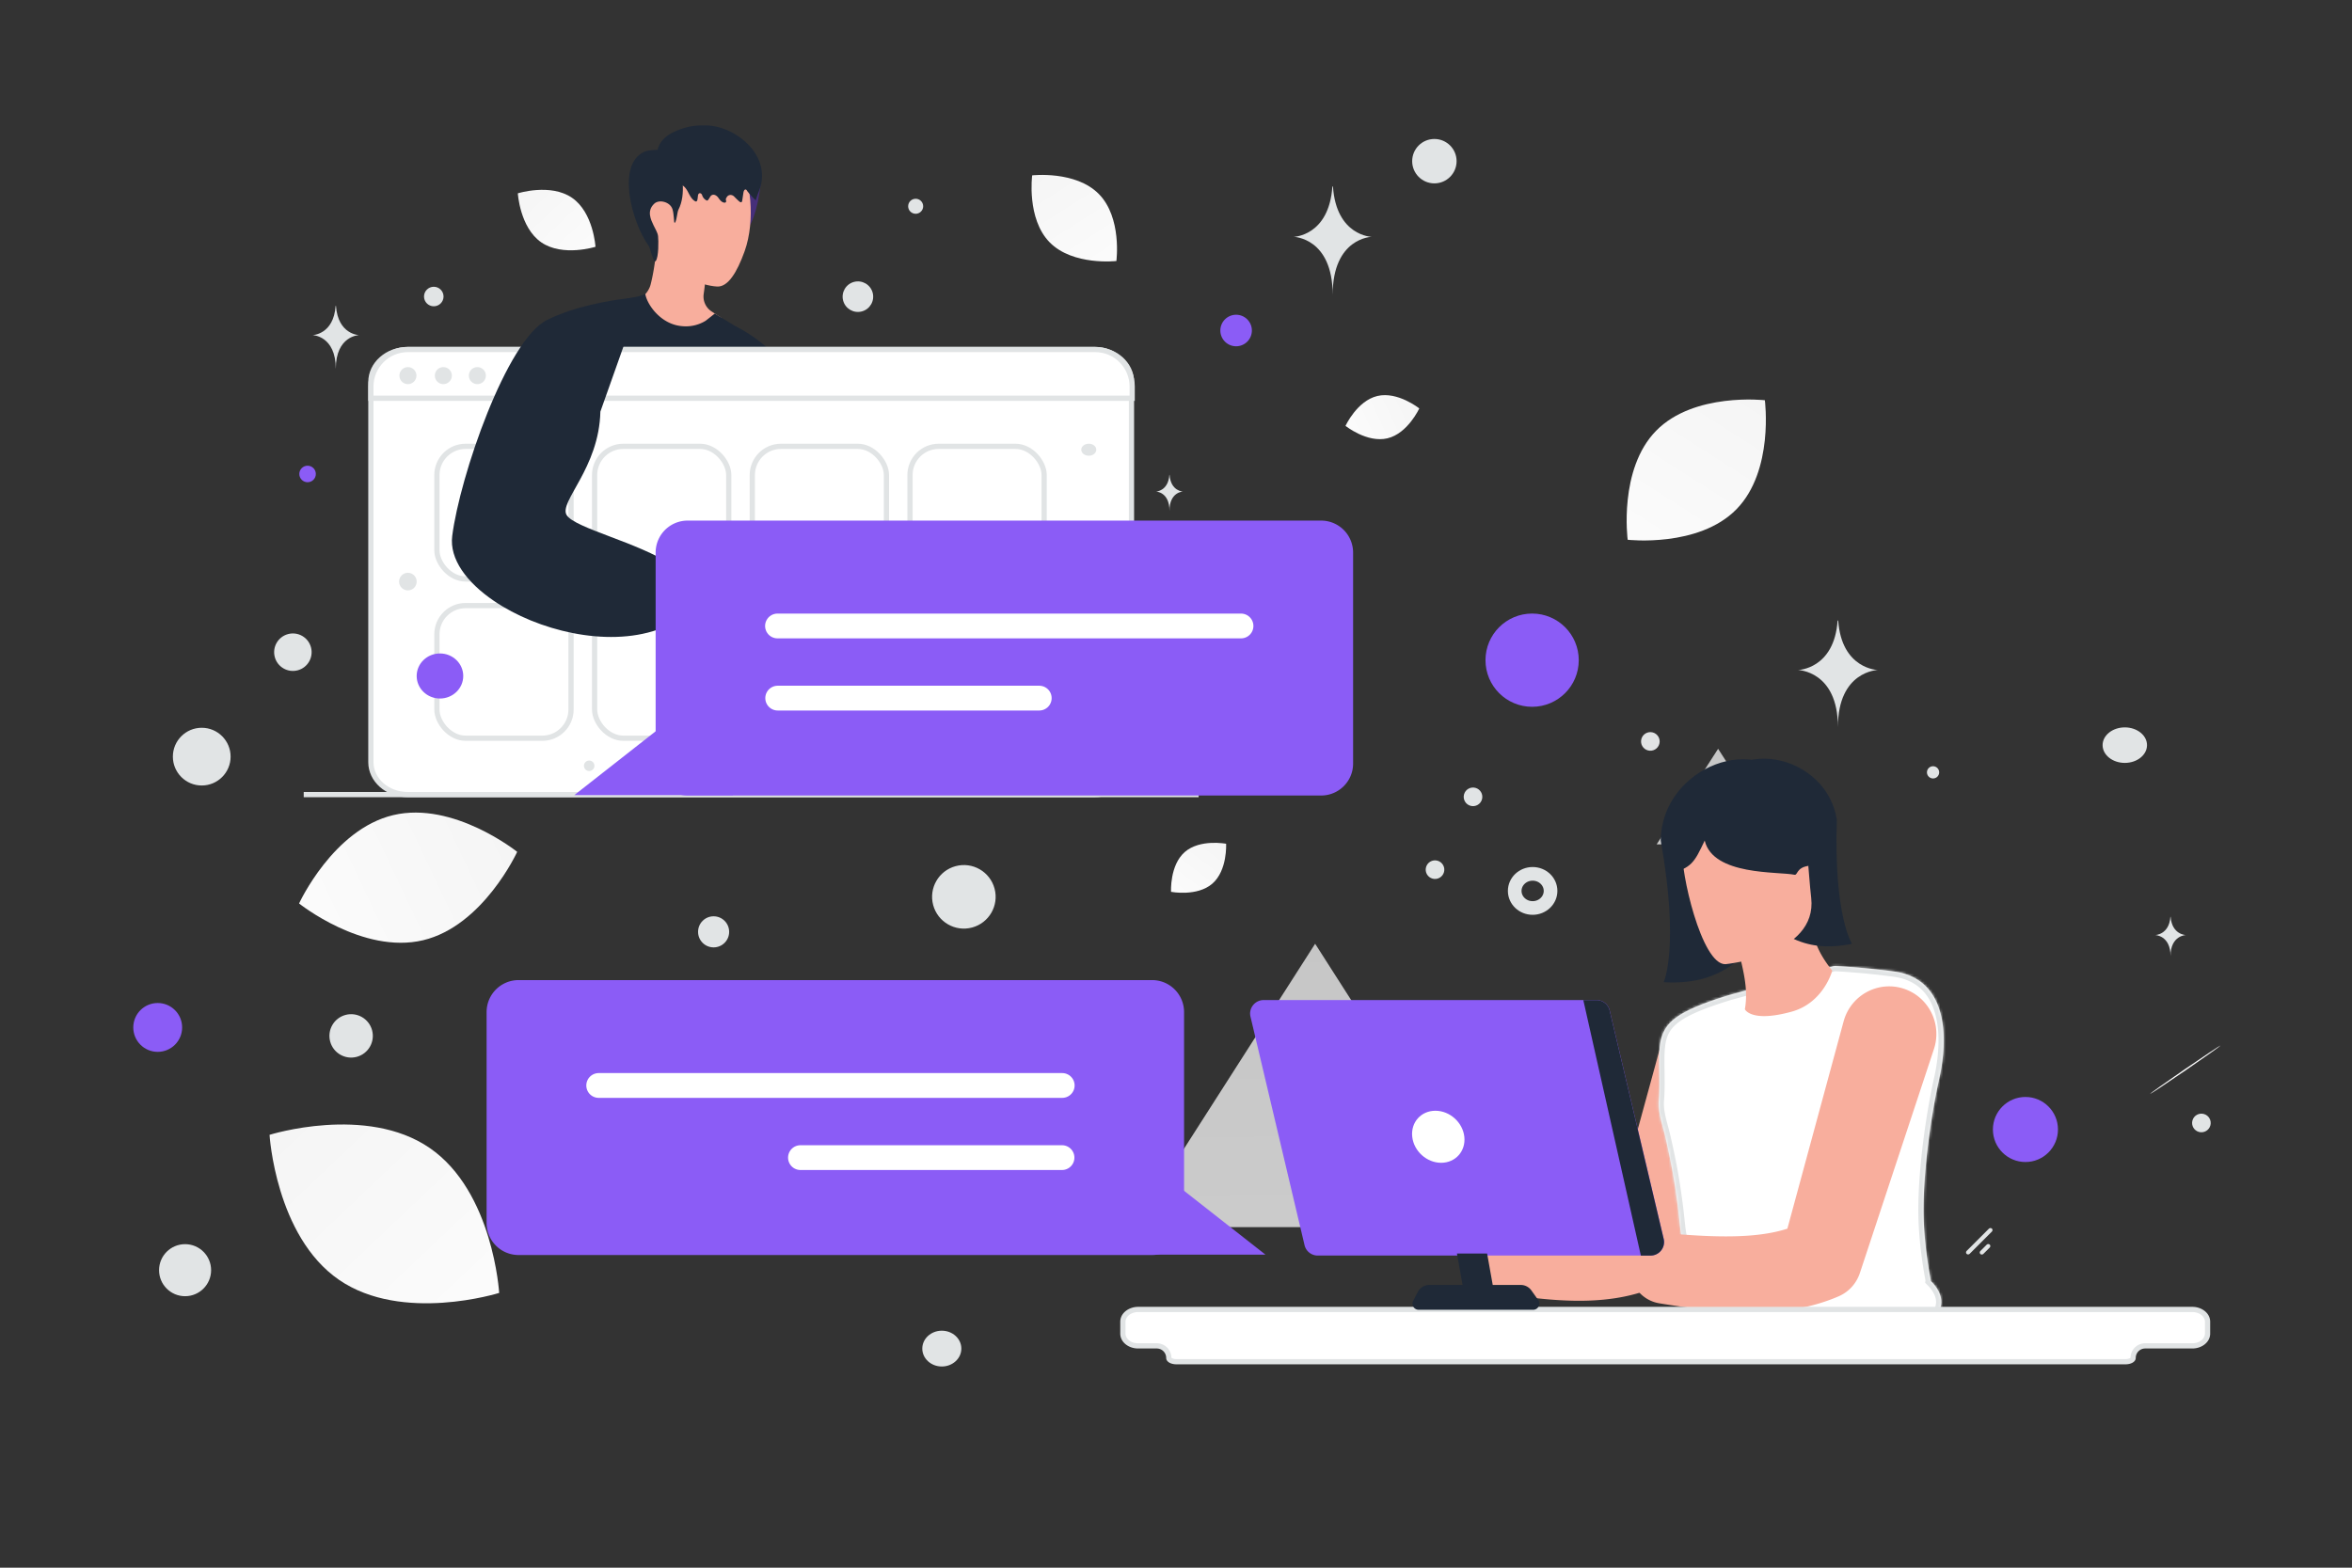 <?xml version="1.0" encoding="utf-8"?>
<svg width="900" height="600" viewBox="0 0 900 600" fill="none" xmlns="http://www.w3.org/2000/svg">
  <rect x="0" y="0" width="900" height="600" fill="#333333" stroke="none"/>
  <path d="M0 0h900v600H0z" style="paint-order: fill; fill: rgba(0, 0, 0, 0);"/>
  <path opacity=".76" fill-rule="evenodd" clip-rule="evenodd" d="m503.242 361.202 69.378 108.46H433.864l69.378-108.46z" fill="url(#a)"/>
  <path opacity=".76" fill-rule="evenodd" clip-rule="evenodd" d="m657.441 286.584 23.515 36.58h-47.03l23.515-36.58z" fill="url(#b)"/>
  <path d="M593.327 340.981c0 3.61-3.072 6.532-6.866 6.532-3.794 0-6.851-2.936-6.851-6.532 0-3.609 3.072-6.532 6.866-6.532 3.795 0 6.851 2.923 6.851 6.532z" stroke="#E1E4E5" stroke-width="5.225" stroke-miterlimit="10"/>
  <path d="M463.927 338.179c-5.816 5.081-15.82 3.154-15.82 3.154s-.569-10.166 5.252-15.244c5.816-5.082 15.815-3.159 15.815-3.159s.569 10.167-5.247 15.249z" fill="url(#c)"/>
  <circle cx="563.652" cy="304.972" r="3.562" transform="rotate(105 563.652 304.972)" fill="#E1E4E5"/>
  <circle cx="549.11" cy="332.845" r="3.562" transform="rotate(105 549.11 332.845)" fill="#E1E4E5"/>
  <circle cx="631.515" cy="283.765" r="3.562" transform="rotate(105 631.515 283.765)" fill="#E1E4E5"/>
  <circle cx="739.69" cy="295.6" r="2.341" transform="rotate(105 739.69 295.6)" fill="#E1E4E5"/>
  <circle cx="842.374" cy="429.792" r="3.562" transform="rotate(105 842.374 429.792)" fill="#E1E4E5"/>
  <rect x="751.972" y="479.338" width="13.685" height="1.594" rx=".797" transform="rotate(-45 751.972 479.338)" fill="#E1E4E5"/>
  <rect x="757.219" y="479.375" width="5.081" height="1.594" rx=".797" transform="rotate(-45 757.219 479.375)" fill="#E1E4E5"/>
  <path d="M822.723 418.68c-.082-.118 5.881-4.366 13.325-9.471 7.44-5.114 13.547-9.161 13.629-9.043.082.118-5.884 4.357-13.325 9.471-7.45 5.117-13.547 9.161-13.629 9.043z" fill="#fff"/>
  <path d="M830.517 350.901h.085c.506 6.87 5.838 6.976 5.838 6.976s-5.879.11-5.879 8.048c0-7.938-5.879-8.048-5.879-8.048s5.329-.106 5.835-6.976z" fill="#E1E4E5"/>
  <path d="m635.686 399.36-20.88 76.334 7.449-8.574c-2.755 1.467-5.95 2.592-9.487 3.391-3.537.798-7.384 1.255-11.41 1.467-4.026.211-8.215.179-12.519 0-4.287-.18-8.671-.506-13.121-.881h-.017c-6.569-.554-12.339 4.304-12.91 10.873-.537 6.259 3.912 11.801 10.009 12.795 4.596.734 9.258 1.418 14.051 1.973 4.792.554 9.698.961 14.784 1.075 5.086.115 10.351-.081 15.795-.863 5.428-.783 11.068-2.201 16.577-4.581a12.982 12.982 0 0 0 7.172-7.791l.261-.799 25.054-75.079c2.82-8.444-1.744-17.555-10.188-20.375-8.443-2.82-17.555 1.744-20.375 10.187-.082.277-.18.587-.245.848z" fill="#F8AE9D"/>
  <path d="M682.092 504.22c.277 2.152 1.223 3.798 2.119 3.668.88-.114 1.386-1.956 1.108-4.091-.277-2.152-1.222-3.798-2.119-3.668-.896.114-1.385 1.956-1.108 4.091z" fill="#B55E63"/>
  <mask id="d" fill="#fff">
    <path fill-rule="evenodd" clip-rule="evenodd" d="M646.281 477.516a.22.22 0 0 0-.096-.182 22.52 22.52 0 0 1-.814-.597c-1.887-1.392-2.224-4.614-2.781-9.927-.185-1.767-.394-3.765-.693-6.004-1.165-8.741-2.034-14.038-4.597-25.44-.275-1.224-.607-2.456-.941-3.693-.926-3.437-1.864-6.914-1.624-10.393.099-1.193.165-2.385.198-3.594a84 84 0 0 0 .05-2.883v-.878a374.013 374.013 0 0 0-.041-4.181c-.136-10.06-.213-15.699 6.955-20.665 1.853-1.292 4.202-2.518 7.147-3.776 2.382-1.011 5.144-2.038 8.386-3.115 1.307-.43 2.713-.877 4.202-1.341l3.507-.961 36.23-10.037c.36-.099.734-.134 1.106-.117a214.597 214.597 0 0 1 5.55.36 281.38 281.38 0 0 1 12.745 1.23c1.207.138 2.457.304 3.722.472l.315.042c4.202.563 7.593 1.988 10.272 4.041 4.748 3.645 7.312 9.31 8.255 15.886.529 3.693.562 7.669.199 11.744a70.63 70.63 0 0 1-.613 4.853 67.685 67.685 0 0 1-.843 4.389 237.883 237.883 0 0 0-2.531 13.103l-.298 1.789c-.06.409-.125.822-.189 1.237-.076.491-.153.985-.224 1.479-1.986 13.218-2.961 26.056-2.763 35.083v.009l.05 1.615c.231 6.079.926 12.887 2.233 20.456.072.382.14.764.208 1.148.056.317.113.635.172.956.039.203.046.403.027.595 3.868 3.763 5.7 8.578 2.291 13.089-1.631 2.158-5.775 3.334-8.478 3.438l-63.047 2.428c-10.926.42-22.016-4.488-21.79-15.42.017-.826.061-1.686.137-2.583 0-.002.219-.227.651-.623-1.071-.364-1.898-1.337-1.898-2.564a201.881 201.881 0 0 0-.082-4.754c-.05-1.805-.116-3.395-.199-4.721a17.232 17.232 0 0 0-.066-.993z"/>
  </mask>
  <path fill-rule="evenodd" clip-rule="evenodd" d="M646.281 477.516a.22.22 0 0 0-.096-.182 22.52 22.52 0 0 1-.814-.597c-1.887-1.392-2.224-4.614-2.781-9.927-.185-1.767-.394-3.765-.693-6.004-1.165-8.741-2.034-14.038-4.597-25.44-.275-1.224-.607-2.456-.941-3.693-.926-3.437-1.864-6.914-1.624-10.393.099-1.193.165-2.385.198-3.594a84 84 0 0 0 .05-2.883v-.878a374.013 374.013 0 0 0-.041-4.181c-.136-10.06-.213-15.699 6.955-20.665 1.853-1.292 4.202-2.518 7.147-3.776 2.382-1.011 5.144-2.038 8.386-3.115 1.307-.43 2.713-.877 4.202-1.341l3.507-.961 36.23-10.037c.36-.099.734-.134 1.106-.117a214.597 214.597 0 0 1 5.55.36 281.38 281.38 0 0 1 12.745 1.23c1.207.138 2.457.304 3.722.472l.315.042c4.202.563 7.593 1.988 10.272 4.041 4.748 3.645 7.312 9.31 8.255 15.886.529 3.693.562 7.669.199 11.744a70.63 70.63 0 0 1-.613 4.853 67.685 67.685 0 0 1-.843 4.389 237.883 237.883 0 0 0-2.531 13.103l-.298 1.789c-.06.409-.125.822-.189 1.237-.076.491-.153.985-.224 1.479-1.986 13.218-2.961 26.056-2.763 35.083v.009l.05 1.615c.231 6.079.926 12.887 2.233 20.456.072.382.14.764.208 1.148.056.317.113.635.172.956.039.203.046.403.027.595 3.868 3.763 5.7 8.578 2.291 13.089-1.631 2.158-5.775 3.334-8.478 3.438l-63.047 2.428c-10.926.42-22.016-4.488-21.79-15.42.017-.826.061-1.686.137-2.583 0-.002.219-.227.651-.623-1.071-.364-1.898-1.337-1.898-2.564a201.881 201.881 0 0 0-.082-4.754c-.05-1.805-.116-3.395-.199-4.721a17.232 17.232 0 0 0-.066-.993z" fill="#fff"/>
  <path d="m646.185 477.334-1.139 1.644 1.139-1.644zm.096.182-1.989.209-.011-.105v-.104h2zm-.91-.779 1.188-1.609.014.01.014.011-1.216 1.588zm-2.781-9.927 1.989-.208-1.989.208zm-.693-6.004 1.983-.264-1.983.264zm-4.597-25.44-1.951.439 1.951-.439zm-.941-3.693 1.931-.521-1.931.521zm-1.624-10.393-1.996-.137.001-.015.002-.014 1.993.166zm.198-3.594-1.999-.055v-.014l1.999.069zm.05-3.761 2-.005v.005h-2zm-.041-4.181 2-.028-2 .028zm6.955-20.665 1.144 1.641-.005.003-1.139-1.644zm7.147-3.776-.787-1.839.006-.003.781 1.842zm8.386-3.115-.63-1.898.004-.001.626 1.899zm4.202-1.341-.595-1.91.033-.01.034-.009.528 1.929zm3.507-.961.534 1.927-.005.002-.529-1.929zm36.23-10.037.534 1.928-.534-1.928zm1.106-.117-.085 1.998h-.006l.091-1.998zm4.516.282.138-1.995h.009l.009.001-.156 1.994zm1.034.078-.15 1.995.15-1.995zm1.761.137-.16 1.994-.003-.001.163-1.993zm10.984 1.093-.226 1.987-.013-.001.239-1.986zm3.722.472.263-1.983-.263 1.983zm.315.042.263-1.983.002.001-.265 1.982zm10.272 4.041 1.217-1.587.001.001-1.218 1.586zm8.255 15.886 1.98-.284-1.98.284zm.199 11.744 1.992.178-.001.006-1.991-.184zm-.613 4.853-1.975-.314.002-.008 1.973.322zm-.843 4.389-1.952-.436.001-.006 1.951.442zm-2.531 13.103 1.973.326v.002l-1.973-.328zm-.298 1.789-1.978-.293.002-.018.003-.018 1.973.329zm-.189 1.237-1.976-.306 1.976.306zm-.224 1.479 1.979.288-.002.009-1.977-.297zm-2.763 35.083-1.999.061v-.017l1.999-.044zm0 .009 1.999-.06-1.999.06zm.05 1.615-1.999.076v-.014l1.999-.062zm2.233 20.456-1.965.374-.003-.017-.003-.016 1.971-.341zm.208 1.148-1.969.349 1.969-.349zm.172.956-1.965.372-.001-.007 1.966-.365zm.027.595-1.394 1.434-.692-.673.096-.96 1.99.199zm2.291 13.089 1.596 1.205-1.596-1.205zm-8.478 3.438-.077-1.999.077 1.999zm-63.047 2.428-.077-1.999.077 1.999zm-21.79-15.42-2-.041 2 .041zm.137-2.583h2v.085l-.007.084-1.993-.169zm.651-.623.643-1.894 3.199 1.088-2.492 2.281-1.35-1.475zm-1.898-2.564 2-.019v.019h-2zm-.082-4.754-1.999.068-.001-.013 2-.055zm-.199-4.721-1.996.125-.001-.015-.001-.015 1.998-.095zm.978-2.818c.588.408.956 1.084.956 1.825h-4c0 .595.296 1.136.765 1.462l2.279-3.287zm-.738-.542c.361.276.621.461.738.542l-2.279 3.287a24.163 24.163 0 0 1-.891-.653l2.432-3.176zm-2.008-8.547c.284 2.707.496 4.691.849 6.18.354 1.496.764 2.075 1.131 2.346l-2.375 3.218c-1.521-1.121-2.223-2.849-2.648-4.641-.427-1.797-.662-4.081-.935-6.687l3.978-.416zm-.699-6.06c.303 2.27.514 4.294.699 6.06l-3.978.416c-.185-1.768-.392-3.74-.686-5.947l3.965-.529zm-4.629-25.614c2.577 11.461 3.456 16.816 4.629 25.614l-3.965.529c-1.158-8.685-2.017-13.924-4.566-25.266l3.902-.877zm-.961-3.776c.332 1.23.675 2.503.961 3.776l-3.902.877a89.021 89.021 0 0 0-.921-3.611l3.862-1.042zm-1.56-9.735c-.213 3.087.616 6.234 1.56 9.735l-3.862 1.042c-.909-3.372-1.955-7.18-1.689-11.051l3.991.274zm.202-3.677a66.726 66.726 0 0 1-.204 3.706l-3.986-.332a62.62 62.62 0 0 0 .192-3.483l3.998.109zm.051-2.937c0 .984-.017 1.968-.051 2.951l-3.998-.137c.033-.938.049-1.876.049-2.814h4zm0-.215v.215h-4v-.215h4zm0-.663v.663h-4v-.663h4zm-.041-4.209c.018 1.315.037 2.717.041 4.204l-4 .011c-.004-1.463-.023-2.844-.041-4.16l4-.055zm6.094-18.993c-3.226 2.235-4.692 4.498-5.421 7.284-.776 2.969-.743 6.586-.673 11.709l-4 .055c-.067-4.936-.14-9.168.804-12.776.991-3.789 3.071-6.829 7.012-9.56l2.278 3.288zm6.794-3.582c-2.878 1.231-5.091 2.395-6.789 3.579l-2.288-3.281c2.008-1.4 4.493-2.688 7.504-3.975l1.573 3.677zm8.231-3.054c-3.206 1.064-5.916 2.072-8.236 3.057l-1.562-3.683c2.443-1.036 5.258-2.082 8.537-3.171l1.261 3.797zm4.166-1.331c-1.482.462-2.877.906-4.171 1.332l-1.252-3.799c1.321-.435 2.738-.886 4.233-1.352l1.19 3.819zm3.441-.941-3.507.961-1.057-3.858 3.507-.961 1.057 3.858zm36.235-10.038-36.23 10.036-1.068-3.854 36.23-10.037 1.068 3.855zm.481-.047a1.543 1.543 0 0 0-.481.047l-1.068-3.855a5.544 5.544 0 0 1 1.731-.188l-.182 3.996zm4.469.279a217.518 217.518 0 0 0-4.463-.279l.17-3.996c.808.034 2.422.136 4.569.285l-.276 3.99zm1.022.078-1.041-.079.313-3.988 1.027.078-.299 3.989zm1.748.135c-.606-.049-1.189-.093-1.748-.135l.299-3.989c.557.042 1.154.087 1.776.138l-.327 3.986zm10.908 1.086a278.13 278.13 0 0 0-10.905-1.085l.321-3.987c3.095.249 6.91.6 11.063 1.101l-.479 3.971zm3.698.469c-1.269-.169-2.5-.332-3.685-.468l.453-3.974c1.229.14 2.496.309 3.758.476l-.526 3.966zm.315.041a38.994 38.994 0 0 0-.315-.041l.526-3.966.315.042-.526 3.965zm9.319 3.647c-2.375-1.82-5.43-3.125-9.322-3.647l.531-3.964c4.512.604 8.239 2.148 11.224 4.436l-2.433 3.175zm7.491 14.581c-.897-6.255-3.294-11.359-7.492-14.582l2.435-3.173c5.297 4.065 8.028 10.291 9.017 17.188l-3.96.567zm.186 11.283c.354-3.955.317-7.772-.186-11.283l3.96-.567c.555 3.877.585 8.01.211 12.206l-3.985-.356zm-.593 4.709c.256-1.571.449-3.148.594-4.716l3.983.369a71.868 71.868 0 0 1-.63 4.991l-3.947-.644zm-.821 4.269c.321-1.413.594-2.844.819-4.261l3.951.628a70.302 70.302 0 0 1-.869 4.518l-3.901-.885zm-2.553 13.219a240.155 240.155 0 0 1 2.552-13.213l3.904.873a236.15 236.15 0 0 0-2.51 12.992l-3.946-.652zm-.298 1.786.298-1.789 3.946.657-.298 1.789-3.946-.657zm-.192 1.26c.064-.416.127-.823.187-1.224l3.957.585c-.062.418-.127.838-.192 1.252l-3.952-.613zm-.228 1.498c.074-.505.152-1.009.228-1.498l3.952.613c-.076.493-.151.977-.221 1.46l-3.959-.575zm-2.782 35.414c-.202-9.177.788-22.134 2.784-35.424l3.955.594c-1.974 13.147-2.936 25.864-2.74 34.742l-3.999.088zm0 .026v-.009l3.998-.121v.009l-3.998.121zm.05 1.616-.05-1.616 3.998-.121.05 1.612-3.998.125zm2.261 20.735c-1.321-7.651-2.026-14.547-2.261-20.721l3.997-.153c.228 5.984.913 12.704 2.206 20.193l-3.942.681zm.21 1.156c-.069-.386-.134-.756-.204-1.123l3.93-.747c.075.396.145.79.213 1.172l-3.939.698zm.175.972c-.062-.331-.119-.657-.175-.972l3.939-.698c.056.318.111.628.169.94l-3.933.73zm.003.031v-.008l-.002-.016 3.93-.744c.075.392.09.785.052 1.167l-3.98-.399zm3.385-1.234c2.102 2.045 3.798 4.512 4.428 7.248.65 2.821.121 5.757-1.936 8.479l-3.192-2.411c1.352-1.789 1.611-3.516 1.23-5.171-.4-1.74-1.554-3.561-3.319-5.278l2.789-2.867zm2.492 15.727c-1.158 1.532-3.029 2.535-4.746 3.162-1.767.646-3.684 1.009-5.251 1.069l-.154-3.997c1.136-.044 2.643-.321 4.031-.829 1.439-.525 2.455-1.19 2.928-1.816l3.192 2.411zm-9.997 4.231-63.047 2.428-.154-3.997 63.047-2.428.154 3.997zm-63.047 2.428c-5.745.221-11.671-.946-16.206-3.75-4.614-2.853-7.79-7.428-7.661-13.709l3.999.082c-.096 4.651 2.16 7.995 5.766 10.225 3.685 2.278 8.767 3.355 13.948 3.155l.154 3.997zm-23.867-17.459c.018-.869.065-1.772.144-2.71l3.986.337a38.711 38.711 0 0 0-.131 2.455l-3.999-.082zm.137-2.542c0-.386.115-.671.144-.745a2.151 2.151 0 0 1 .235-.426c.04-.056.075-.098.085-.11l.056-.064.041-.044.055-.057.15-.149c.125-.121.303-.291.534-.503l2.701 2.95c-.2.184-.347.324-.44.415l-.095.094-.006.006.025-.027.052-.06c.01-.012.044-.053.085-.109.017-.024.064-.09.115-.18a1.889 1.889 0 0 0 .202-.501c.023-.101.056-.346.061-.49h-4zm2.753-3.187c0 .259.171.545.541.67l-1.287 3.788c-1.771-.602-3.254-2.263-3.254-4.458h4zm-.083-4.822c.05 1.486.067 3.101.083 4.803l-3.999.039a199.68 199.68 0 0 0-.082-4.706l3.998-.136zm-.202-4.777c.085 1.355.152 2.97.202 4.79l-3.999.11a136.078 136.078 0 0 0-.195-4.651l3.992-.249zm-.073-1.079c.04.381.059.768.075 1.108l-3.996.19a15.24 15.24 0 0 0-.057-.879l3.978-.419z" fill="#E1E4E5" mask="url(#d)"/>
  <path d="M701.116 371.503s-3.243 12.274-15.501 15.681c-15.583 4.319-17.931-.913-17.931-.913.392-2.233.522-4.417.424-6.732a38.408 38.408 0 0 0-.212-2.69c-.277-2.51-.798-5.248-1.532-8.378-.163-.734-.358-1.5-.554-2.282l-.016-.098c10.66-4.01 19.022-10.025 24.14-18.924l1.516-1.19 1.027-.815.294.619.048 2.07c.212 9.731 1.859 15.485 8.297 23.652zm4.345 19.418-23.414 86.331 8.349-9.695c-3.089 1.661-6.67 2.923-10.63 3.833-3.96.895-8.285 1.422-12.784 1.645-4.515.24-9.22.192-14.036 0-4.815-.207-9.726-.559-14.716-.99h-.032c-7.366-.639-13.845 4.872-14.479 12.299-.602 7.076 4.388 13.353 11.232 14.471 5.148.831 10.392 1.613 15.762 2.236 5.37.623 10.883 1.102 16.586 1.23 5.703.128 11.612-.096 17.711-.99 6.098-.895 12.419-2.492 18.597-5.175 3.961-1.725 6.765-5 8.048-8.801l.301-.895 28.071-84.926c3.152-9.551-1.949-19.853-11.422-23.048-9.457-3.178-19.691 1.965-22.859 11.516-.095.304-.206.671-.285.959z" fill="#F8AE9D"/>
  <path fill-rule="evenodd" clip-rule="evenodd" d="M429.674 510.397v-4.519c0-2.594 2.605-4.696 5.805-4.709h403.444c3.218 0 5.806 2.115 5.806 4.709v4.519c0 2.606-2.605 4.708-5.806 4.708h-18.064a4.61 4.61 0 0 0-4.609 4.609c0 .804-1.32 1.451-2.95 1.451H450.18c-1.614 0-2.934-.647-2.934-1.451a4.61 4.61 0 0 0-4.609-4.609h-7.158c-3.217 0-5.805-2.102-5.805-4.708z" fill="#fff"/>
  <path d="m435.479 501.169-.004-1h.004v1zm-4.805 4.709v4.519h-2v-4.519h2zm4.809-3.709c-2.861.011-4.809 1.856-4.809 3.709h-2c0-3.334 3.261-5.695 6.801-5.709l.008 2zm403.44 0H435.479v-2h403.444v2zm4.806 3.709c0-1.858-1.937-3.709-4.806-3.709v-2c3.567 0 6.806 2.379 6.806 5.709h-2zm0 4.519v-4.519h2v4.519h-2zm-4.806 3.708c2.856 0 4.806-1.841 4.806-3.708h2c0 3.345-3.26 5.708-6.806 5.708v-2zm-18.064 0h18.064v2h-18.064v-2zm-7.559 6.06c.696 0 1.277-.141 1.646-.322.432-.212.304-.318.304-.129h2c0 .993-.787 1.612-1.423 1.924-.698.344-1.593.527-2.527.527v-2zm-363.12 0H813.3v2H450.18v-2zm-1.934-.451c0-.188-.127-.083.304.13.367.181.943.321 1.63.321v2c-.927 0-1.818-.184-2.515-.527-.633-.313-1.419-.932-1.419-1.924h2zm-12.767-5.609h7.158v2h-7.158v-2zm-4.805-3.708c0 1.869 1.935 3.708 4.805 3.708v2c-3.564 0-6.805-2.365-6.805-5.708h2zm15.572 9.317a3.61 3.61 0 0 0-3.609-3.609v-2a5.609 5.609 0 0 1 5.609 5.609h-2zm374.613-3.609a3.61 3.61 0 0 0-3.609 3.609h-2a5.609 5.609 0 0 1 5.609-5.609v2z" fill="#E1E4E5"/>
  <path d="m478.503 389.107 18.909 79.969.505 2.103 1.271 5.379a5.162 5.162 0 0 0 5.021 3.978h127.386c3.326 0 5.803-3.114 5.037-6.358l-20.685-87.45a5.16 5.16 0 0 0-5.02-3.978H483.54c-3.341.017-5.803 3.13-5.037 6.357z" fill="#8b5cf6"/>
  <path d="M540.395 435.074c.603 5.51 5.558 9.96 11.067 9.96 5.51 0 9.471-4.467 8.868-9.96-.603-5.509-5.559-9.959-11.068-9.959-5.51 0-9.471 4.45-8.867 9.959z" fill="#fff"/>
  <path d="m605.858 382.764 22.022 97.785h3.716c3.326 0 5.787-3.113 5.021-6.357l-20.685-87.451a5.16 5.16 0 0 0-5.021-3.977h-5.053zm-36.808 96.994 3.493 19.548H561l-3.494-19.548h11.544z" style="fill: rgb(31, 41, 55);"/>
  <path d="m588.591 497.542-2.608-3.668a4.989 4.989 0 0 0-4.058-2.086h-34.997a4.939 4.939 0 0 0-4.401 2.673l-1.76 3.374c-.832 1.581.326 3.456 2.102 3.456h43.783c1.923 0 3.048-2.185 1.939-3.749z" style="fill: rgb(31, 41, 55);"/>
  <path fill-rule="evenodd" clip-rule="evenodd" d="M681.25 346.928v14.229l10.404-8.413s3.198-13.634 5.799-23.76c1.631-6.35 5.605-27.84-10.393-26.833-13.105-23.201-51.271-8.841-51.574 19.504 7.305 41.18 1.12 54.258 1.12 54.258 21.582 1.244 32.542-8.782 44.644-28.985z" style="fill: rgb(31, 41, 55);"/>
  <path fill-rule="evenodd" clip-rule="evenodd" d="m666.124 341.526 1.778 12.409-10.123-6.037s-4.493-11.489-8.026-19.994c-2.216-5.333-8.366-23.576 5.71-24.697 8.529-21.869 43.604-14.116 47.41 10.563-1.224 36.823 5.803 47.454 5.803 47.454-18.664 3.781-29.474-3.592-42.552-19.698z" style="fill: rgb(31, 41, 55);"/>
  <path d="M660.267 369.018s35.275-3.436 32.796-25.372c-2.479-21.936.401-37.153-22.224-35.885-22.625 1.267-26.054 10.129-27.005 17.652-.951 7.523 7.197 43.933 16.433 43.605z" fill="#F8AE9D"/>
  <path fill-rule="evenodd" clip-rule="evenodd" d="M691.823 331.421c-4.469.724-3.927 3.631-5.143 3.377-6.171-1.289-31.154.412-34.371-13.086-4.002 8.433-4.98 10.506-13.794 12.769v-24.71l55.745-5.253s-.866 26.647-2.437 26.903z" style="fill: rgb(31, 41, 55);"/>
  <path stroke="#E1E4E5" stroke-width="2" d="M116.218 304.114h342.445"/>
  <path d="M275.937 121.563c-2.379 3.732-8.595 8.082-13.003 8.022-15.018-.275-19.963-10.505-21.583-14.23.305-.074.818-.134 1.182-.178 2.766-.402 5.591-3.138 6.416-6.223 1.063-4.015 2.372-11.866 2.215-16.855l18.996 10.513a74.428 74.428 0 0 1-.26 4.61 138.65 138.65 0 0 1-.305 2.84 98.301 98.301 0 0 1-.334 2.498c-.35 2.602.81 5.182 3.003 6.617l3.673 2.386z" fill="#F8AE9D"/>
  <path d="M277.572 80.672c-1.026 2.692-.595 5.747.446 8.431.736 1.896 2.372.223 4.409.26 3.152.053 5.613-3.226 7.516-11.917 1.212-6.38 1.517-9.613 1.272-10.23-.87-2.209-3.74-3.39-6.104-3.599" fill="#462F7A"/>
  <path d="M282.368 61.558c4.966 5.985 6.773 22.824 2.58 34.556-2.982 8.342-6.446 13.725-10.491 13.554-6.141-.261-18.044-5.309-21.917-9.524-6.981-7.591-4.952-22.475-3.509-31.843 1.308-8.513 5.293-19.568 15.992-17.464 7.033 1.375 12.891 5.345 17.345 10.72z" fill="#F8AE9D"/>
  <path d="M254.27 68.168c1.101 1.416 3.043 1.728 4.643 2.007 2.151.376 3.215 1.16 4.331 3.263.707 1.343 1.414 2.814 2.679 3.542 1.028.594.989-.923 1.154-2.099a2.54 2.54 0 0 1 .063-.304c.25-.938 1.249-.777 1.543.148.268.832.841 1.535 1.57 1.927.119.064.246.12.372.096.172-.024.306-.184.417-.328.234-.302.467-.686.708-1.092.789-1.333 2.28-.854 3.162.42.55.792 1.205 1.608 2.106 1.792.29.064.654.016.788-.264.171-.344-.096-.688-.052-1.04.037-.328.179-.471.335-.751.614-1.088 2.015-1.127 2.878-.224a31.983 31.983 0 0 0 1.877 1.807c.275.24.677.48.952.24.149-.128.186-.344.216-.552.157-1.015.305-2.03.462-3.046.089-.568.394-1.312.915-1.168.253.072.402.336.543.576.171.304 3.23 3.766 3.289 3.502.476-1.967 1.451-3.758 1.927-5.725 3.081-12.657-10.588-22.836-21.029-22.892-2.321-.016-4.442.021-6.697.557-2.403.576-4.941 1.49-7.121 2.777-3.058 1.8-5.372 5.07-4.777 8.971" style="fill: rgb(31, 41, 55);"/>
  <path d="M259.186 63.825c1.517 1.718 1.918 4.134 2.059 6.416.209 3.443-.074 7.019-1.665 10.075-.453.87-.788 5.174-1.487 4.936-.223-.074-.186-3.412-.773-5.212-.907-2.788-5.085-3.85-6.966-2.089-3.004 2.803-1.242 6.208-.246 8.327.595 1.279 1.539 2.714 1.703 4.067.201 1.732.26 8.044-.87 9.516-.944 1.234-1.948-4.728-2.803-5.903-6.327-8.75-12.394-31.032-1.591-35.865 1.643-.736 6.714-1.115 8.253-.178m44.385 183.034c.625.104 1.257.194 1.911.216 3.479.111 6.84-.654 10.238-1.234 2.988-.513 3.799-.796 3.739-4.402-.52-28.556-4.721-57.038-12.274-84.584-1.153-4.208-2.409-8.446-4.617-12.208-3.77-6.416-12.424-11.955-19.063-15.062-.937-.439-4.818 2.029-5.762 1.605-.825-.371-1.554-.951-2.386-1.316-2.439-1.063-4.075 1.16-6.112 2.09-1.055.475-2.23.78-3.39.728-.944-.037-1.799-.609-2.662-.163-3.88 2.007-13.516-12.892-13.516-12.892l-4.186 4.349-12.215 12.795-30.527 42.058s-5.538 34.468-9.345 57.062c-.662 3.895-3.279 12.319-3.799 15.27.111-.639 26.058-.81 27.456-.81h52.883c2.967 0 10.944 1.257 13.026-.922 2.565-2.676 5.531-14.958 5.687-18.401.513-11.575-.282-23.062-.438-34.705.067 4.736 1.427 9.018 2.007 13.658.751 5.97 1.821 11.932 2.788 17.873.773 4.773 1.517 9.561 2.111 14.364.268 2.163-.074 3.449 1.755 4.297 1.539.706 4.892.03 6.691.334z" style="fill: rgb(31, 41, 55);"/>
  <path d="M255.976 218.705s5.428 3.078 4.944 9.62c-.483 6.543-2.446 14.126-10.639 13.331-8.193-.788 5.695-22.951 5.695-22.951z" fill="#462F7A"/>
  <path d="M229.738 157.54c.015 4.111-.558 8.23-1.628 12.215-1.078 3.985-2.655 7.829-4.484 11.531a118.677 118.677 0 0 1-2.892 5.457c-.988 1.799-2.007 3.584-2.84 5.413-.409.914-.765 1.858-.907 2.788-.037.453-.074.922.052 1.316.03.215.156.379.231.572.141.171.238.357.416.52 1.331 1.331 3.234 2.231 5.041 3.101 7.42 3.382 15.3 5.888 22.81 9.263 3.754 1.688 7.471 3.509 10.929 5.785l.639.431c.215.148.416.342.624.513.387.379.722.795.989 1.249.55.899.922 1.881 1.212 2.877.55 2 .781 4.059.796 6.119-.134-2.045-.476-4.089-1.078-6.03-.64-1.925-1.629-3.799-3.48-4.699-3.472-2.156-7.197-3.873-10.973-5.457a364.225 364.225 0 0 0-11.457-4.475c-3.844-1.457-7.71-2.848-11.487-4.573-1.859-.922-3.769-1.791-5.353-3.39-.201-.193-.364-.461-.535-.691-.127-.283-.298-.55-.342-.848-.179-.595-.119-1.182-.067-1.74.178-1.1.58-2.096 1.011-3.048.885-1.903 1.918-3.68 2.922-5.472 1.004-1.791 2.015-3.568 2.974-5.375 3.829-7.197 6.49-15.115 6.877-23.352z" fill="#fff"/>
  <path d="M280.643 124.381c-1.874 1.859-10.215 7.799-18.171 7.799-1.323 0-2.721-.119-4.2-.394-6.677-1.219-12.297-5.673-15.583-10.773a22.557 22.557 0 0 1-1.584-2.937 16.787 16.787 0 0 1-1.264-3.851c3.346-.409 6.543-1.249 7.063-1.844.565 3.896 5.375 10.929 12.661 12.253.915.171 1.777.245 2.603.26h.014a14.319 14.319 0 0 0 7.837-2.134c.014 0 3.486-2.736 3.501-2.751l7.123 4.372z" style="fill: rgb(31, 41, 55);"/>
  <path d="M285.878 209.312c-.021-.363.026-.723.013-1.088-.015-.393-.059-.778-.088-1.171l-.216-2.252a308.014 308.014 0 0 1-.393-4.602c-.231-3.04-.388-6.092-.47-9.14-.157-6.097-.069-12.208.341-18.293.113-1.704.255-3.402.413-5.102.085-.868.177-1.745.27-2.614.093-.854.232-1.703.243-2.567.007-.537-.8-.573-.921-.075-.356 1.479-.408 3.068-.561 4.581-.145 1.52-.276 3.039-.391 4.565a189.55 189.55 0 0 0-.441 9.228c-.132 6.129.087 12.26.609 18.374.149 1.719.32 3.429.528 5.138.108.872.217 1.737.348 2.609.058.384.11.768.183 1.144.092.441.256.849.348 1.291.051.101.197.063.185-.026z" fill="#fff"/>
  <path d="M284.166 90.657c.052 0 .193-.082.074-.082-.059 0-.192.082-.074.082z" fill="#CC6144"/>
  <path d="M418.828 304.114H156.053c-7.924 0-14.134-5.656-14.134-12.381V146.151c0-6.725 6.21-12.382 14.134-12.382h262.775c7.924 0 14.134 5.657 14.134 12.382v145.582c0 6.725-6.21 12.381-14.134 12.381z" fill="#fff" stroke="#E1E4E5" stroke-width="2"/>
  <path d="M433.23 152.425H141.919v-4.508c0-7.812 6.335-14.148 14.148-14.148h263.016c7.812 0 14.147 6.336 14.147 14.148v4.508z" fill="#fff" stroke="#E1E4E5" stroke-width="2"/>
  <path d="M156.095 147.014a3.252 3.252 0 1 0 .001-6.505 3.252 3.252 0 0 0-.001 6.505zm13.554 0a3.252 3.252 0 1 0 .001-6.505 3.252 3.252 0 0 0-.001 6.505zm13.013 0a3.253 3.253 0 1 0 0-6.506 3.253 3.253 0 0 0 0 6.506z" fill="#E1E4E5"/>
  <rect x="167.181" y="170.821" width="51.332" height="50.77" rx="11" fill="#fff" stroke="#E1E4E5" stroke-width="2"/>
  <rect x="167.181" y="231.772" width="51.332" height="50.77" rx="11" fill="#fff" stroke="#E1E4E5" stroke-width="2"/>
  <rect x="227.525" y="170.821" width="51.332" height="50.77" rx="11" fill="#fff" stroke="#E1E4E5" stroke-width="2"/>
  <rect x="227.525" y="231.772" width="51.332" height="50.77" rx="11" fill="#fff" stroke="#E1E4E5" stroke-width="2"/>
  <rect x="287.869" y="170.821" width="51.332" height="50.77" rx="11" fill="#fff" stroke="#E1E4E5" stroke-width="2"/>
  <rect x="348.212" y="170.821" width="51.332" height="50.77" rx="11" fill="#fff" stroke="#E1E4E5" stroke-width="2"/>
  <rect x="287.869" y="231.772" width="51.332" height="50.77" rx="11" fill="#fff" stroke="#E1E4E5" stroke-width="2"/>
  <rect x="348.212" y="231.772" width="51.332" height="50.77" rx="11" fill="#fff" stroke="#E1E4E5" stroke-width="2"/>
  <path d="M240.77 221.609s10.547 1.553 15.695-.543c5.094-2.074 17.093-10.018 28.582-11.434a.464.464 0 0 1 .501.316c.239.753.368 2.575-3.039 4.358a382.512 382.512 0 0 0-7.792 4.173s20.899 5.471 26.452 7.374c1.096.375 1.936.8 2.585 1.252 2.023 1.411.54 4.583-1.855 3.991l-14.015-3.459s1.211 1.112.745 2.504c-.444 1.315-2.982 2.197-5.148 1.528 0 0 1.254 1.363.15 2.925-1.105 1.562-3.773 1.505-5.061 1.212 0 0 1.478 1.041 1.007 2.395-.471 1.354-3.418 2.001-4.362 1.909-.944-.091-8.907.524-20.498-3.942l-15.611 3.544s-4.683-3.831 1.664-18.103z" fill="#F8AE9D"/>
  <path d="M251.603 241.009c-19.642 6.817-45.924.305-62.585-11.018-10.438-7.078-17.1-16.067-15.977-24.847 2.907-22.81 20.832-75.09 36.341-82.718 10.542-5.19 23.33-7.339 30.46-8.201 3.345-.409 5.434-.506 5.434-.506l-2.587 7.301-12.951 36.52c-.483 21.672-15.992 34.541-12.907 39.589 3.086 5.034 27.449 10.468 40.244 19.085 3.539 2.394 8.03 19.71-5.472 24.795z" style="fill: rgb(31, 41, 55);"/>
  <path d="M530.898 167.759c-7.793 1.846-16.036-4.763-16.036-4.763s4.399-9.599 12.194-11.439c7.793-1.847 16.033 4.757 16.033 4.757s-4.398 9.599-12.191 11.445z" fill="url(#e)"/>
  <path d="M207.126 92.754c8.204 5.65 20.739 1.7 20.739 1.7s-.777-13.11-8.987-18.756c-8.204-5.651-20.733-1.706-20.733-1.706s.777 13.11 8.981 18.762z" fill="url(#f)"/>
  <path d="M401.662 92.754c8.894 9.052 25.527 7.144 25.527 7.144s2.2-16.586-6.702-25.634c-8.895-9.052-25.519-7.15-25.519-7.15s-2.201 16.587 6.694 25.64z" fill="url(#g)"/>
  <ellipse cx="414.748" cy="225.545" rx="6.61" ry="6.323" transform="rotate(180 414.748 225.545)" fill="#8b5cf6"/>
  <ellipse cx="168.353" cy="258.72" rx="8.909" ry="8.622" transform="rotate(180 168.353 258.72)" fill="#8b5cf6"/>
  <circle r="3.161" transform="matrix(-1 0 0 1 117.695 181.402)" fill="#8b5cf6"/>
  <circle r="6.035" transform="matrix(-1 0 0 1 473.001 126.495)" fill="#8b5cf6"/>
  <ellipse rx="6.035" ry="5.748" transform="matrix(-1 0 0 1 414.173 287.845)" fill="#E1E4E5"/>
  <circle r="3.368" transform="matrix(-1 0 0 1 156.076 222.591)" fill="#E1E4E5"/>
  <circle r="2.012" transform="matrix(-1 0 0 1 225.454 293.091)" fill="#E1E4E5"/>
  <circle r="2.874" transform="matrix(-1 0 0 1 350.382 78.943)" fill="#E1E4E5"/>
  <circle r="7.172" transform="scale(1 -1) rotate(-75 -106.615 -197.836)" fill="#E1E4E5"/>
  <circle r="3.736" transform="matrix(-1 0 0 1 165.987 113.488)" fill="#E1E4E5"/>
  <ellipse rx="2.874" ry="2.299" transform="matrix(-1 0 0 1 416.625 172.12)" fill="#E1E4E5"/>
  <circle r="5.845" transform="scale(1 -1) rotate(-75 90.155 -270.683)" fill="#E1E4E5"/>
  <path d="M447.464 181.726h.075c.445 6.308 5.137 6.405 5.137 6.405s-5.174.101-5.174 7.39c0-7.289-5.173-7.39-5.173-7.39s4.69-.097 5.135-6.405zM128.429 117.05h.129c.767 11.039 8.846 11.209 8.846 11.209s-8.909.177-8.909 12.932c0-12.755-8.909-12.932-8.909-12.932s8.076-.17 8.843-11.209z" fill="#E1E4E5"/>
  <path d="M505.521 304.468H263.13a12.234 12.234 0 0 1-12.246-12.246v-80.729a12.234 12.234 0 0 1 12.246-12.246h242.391a12.234 12.234 0 0 1 12.246 12.246v80.763c0 6.739-5.473 12.212-12.246 12.212z" fill="#8b5cf6"/>
  <path d="M297.512 239.577h177.363m-177.286 27.612H397.67" stroke="#fff" stroke-width="9.492" stroke-miterlimit="10" stroke-linecap="round" stroke-linejoin="round"/>
  <path d="M280.432 304.32v-47.616l-60.683 47.616h60.683zm-81.984 176.013h242.391a12.234 12.234 0 0 0 12.246-12.246v-80.729a12.234 12.234 0 0 0-12.246-12.246H198.448a12.234 12.234 0 0 0-12.246 12.246v80.763c0 6.739 5.473 12.212 12.246 12.212z" fill="#8b5cf6"/>
  <path d="M406.458 415.442H229.094m177.287 27.611H306.3" stroke="#fff" stroke-width="9.492" stroke-miterlimit="10" stroke-linecap="round" stroke-linejoin="round"/>
  <path d="M423.538 480.185v-47.617l60.683 47.617h-60.683z" fill="#8b5cf6"/>
  <path d="M161.857 359.863c-23.041 5.459-47.41-14.082-47.41-14.082s13.004-28.379 36.053-33.821c23.041-5.458 47.402 14.065 47.402 14.065s-13.004 28.38-36.045 33.838z" fill="url(#h)"/>
  <path d="M129.695 489.808c24.257 16.708 61.315 5.029 61.315 5.029s-2.294-38.765-26.568-55.457c-24.257-16.708-61.299-5.045-61.299-5.045s2.295 38.765 26.552 55.473z" fill="url(#i)"/>
  <path d="M664.422 194.945c-14.49 14.747-41.584 11.638-41.584 11.638s-3.586-27.02 10.917-41.758c14.489-14.747 41.571-11.647 41.571-11.647s3.585 27.02-10.904 41.767z" fill="url(#j)"/>
  <circle cx="775.039" cy="432.288" r="12.448" transform="rotate(180 775.039 432.288)" fill="#8b5cf6"/>
  <circle r="9.347" transform="matrix(-1 0 0 1 60.347 393.23)" fill="#8b5cf6"/>
  <circle r="17.844" transform="matrix(-1 0 0 1 586.272 252.67)" fill="#8b5cf6"/>
  <ellipse rx="7.473" ry="6.85" transform="matrix(-1 0 0 1 360.391 516.148)" fill="#E1E4E5"/>
  <circle r="9.959" transform="matrix(-1 0 0 1 70.823 486.137)" fill="#E1E4E5"/>
  <circle r="5.948" transform="matrix(-1 0 0 1 273.066 356.642)" fill="#E1E4E5"/>
  <circle r="8.497" transform="matrix(-1 0 0 1 548.871 61.685)" fill="#E1E4E5"/>
  <circle r="8.303" transform="scale(1 -1) rotate(-75 -191.16 -285.783)" fill="#E1E4E5"/>
  <circle r="11.046" transform="matrix(-1 0 0 1 77.196 289.585)" fill="#E1E4E5"/>
  <ellipse rx="8.497" ry="6.798" transform="matrix(-1 0 0 1 813.065 285.188)" fill="#E1E4E5"/>
  <circle r="12.159" transform="scale(1 -1) rotate(-75 -39.248 -411.953)" fill="#E1E4E5"/>
  <path d="M703.172 237.499h.222c1.317 18.651 15.187 18.938 15.187 18.938s-15.295.298-15.295 21.848c0-21.55-15.295-21.848-15.295-21.848s13.865-.287 15.181-18.938zM509.842 71.374h.217c1.285 18.974 14.832 19.267 14.832 19.267s-14.938.303-14.938 22.228c0-21.925-14.938-22.228-14.938-22.228s13.541-.293 14.827-19.267z" fill="#E1E4E5"/>
  <defs>
    <linearGradient id="a" x1="506.2" y1="530.47" x2="503.586" y2="243.201" gradientUnits="userSpaceOnUse">
      <stop stop-color="#fff"/>
      <stop offset="1" stop-color="#EEE"/>
    </linearGradient>
    <linearGradient id="b" x1="658.444" y1="343.672" x2="657.566" y2="246.787" gradientUnits="userSpaceOnUse">
      <stop stop-color="#fff"/>
      <stop offset="1" stop-color="#EEE"/>
    </linearGradient>
    <linearGradient id="c" x1="440.963" y1="355.301" x2="484.643" y2="297.11" gradientUnits="userSpaceOnUse">
      <stop stop-color="#fff"/>
      <stop offset="1" stop-color="#EEE"/>
    </linearGradient>
    <linearGradient id="e" x1="501.551" y1="172.349" x2="569.771" y2="140.119" gradientUnits="userSpaceOnUse">
      <stop stop-color="#fff"/>
      <stop offset="1" stop-color="#EEE"/>
    </linearGradient>
    <linearGradient id="f" x1="239.085" y1="111.296" x2="174.503" y2="43.195" gradientUnits="userSpaceOnUse">
      <stop stop-color="#fff"/>
      <stop offset="1" stop-color="#EEE"/>
    </linearGradient>
    <linearGradient id="g" x1="437.149" y1="123.676" x2="372.847" y2="22.877" gradientUnits="userSpaceOnUse">
      <stop stop-color="#fff"/>
      <stop offset="1" stop-color="#EEE"/>
    </linearGradient>
    <linearGradient id="h" x1="75.091" y1="373.435" x2="276.791" y2="278.145" gradientUnits="userSpaceOnUse">
      <stop stop-color="#fff"/>
      <stop offset="1" stop-color="#EEE"/>
    </linearGradient>
    <linearGradient id="i" x1="224.186" y1="544.629" x2="33.241" y2="343.282" gradientUnits="userSpaceOnUse">
      <stop stop-color="#fff"/>
      <stop offset="1" stop-color="#EEE"/>
    </linearGradient>
    <linearGradient id="j" x1="606.612" y1="245.318" x2="711.362" y2="81.114" gradientUnits="userSpaceOnUse">
      <stop stop-color="#fff"/>
      <stop offset="1" stop-color="#EEE"/>
    </linearGradient>
  </defs>
</svg>